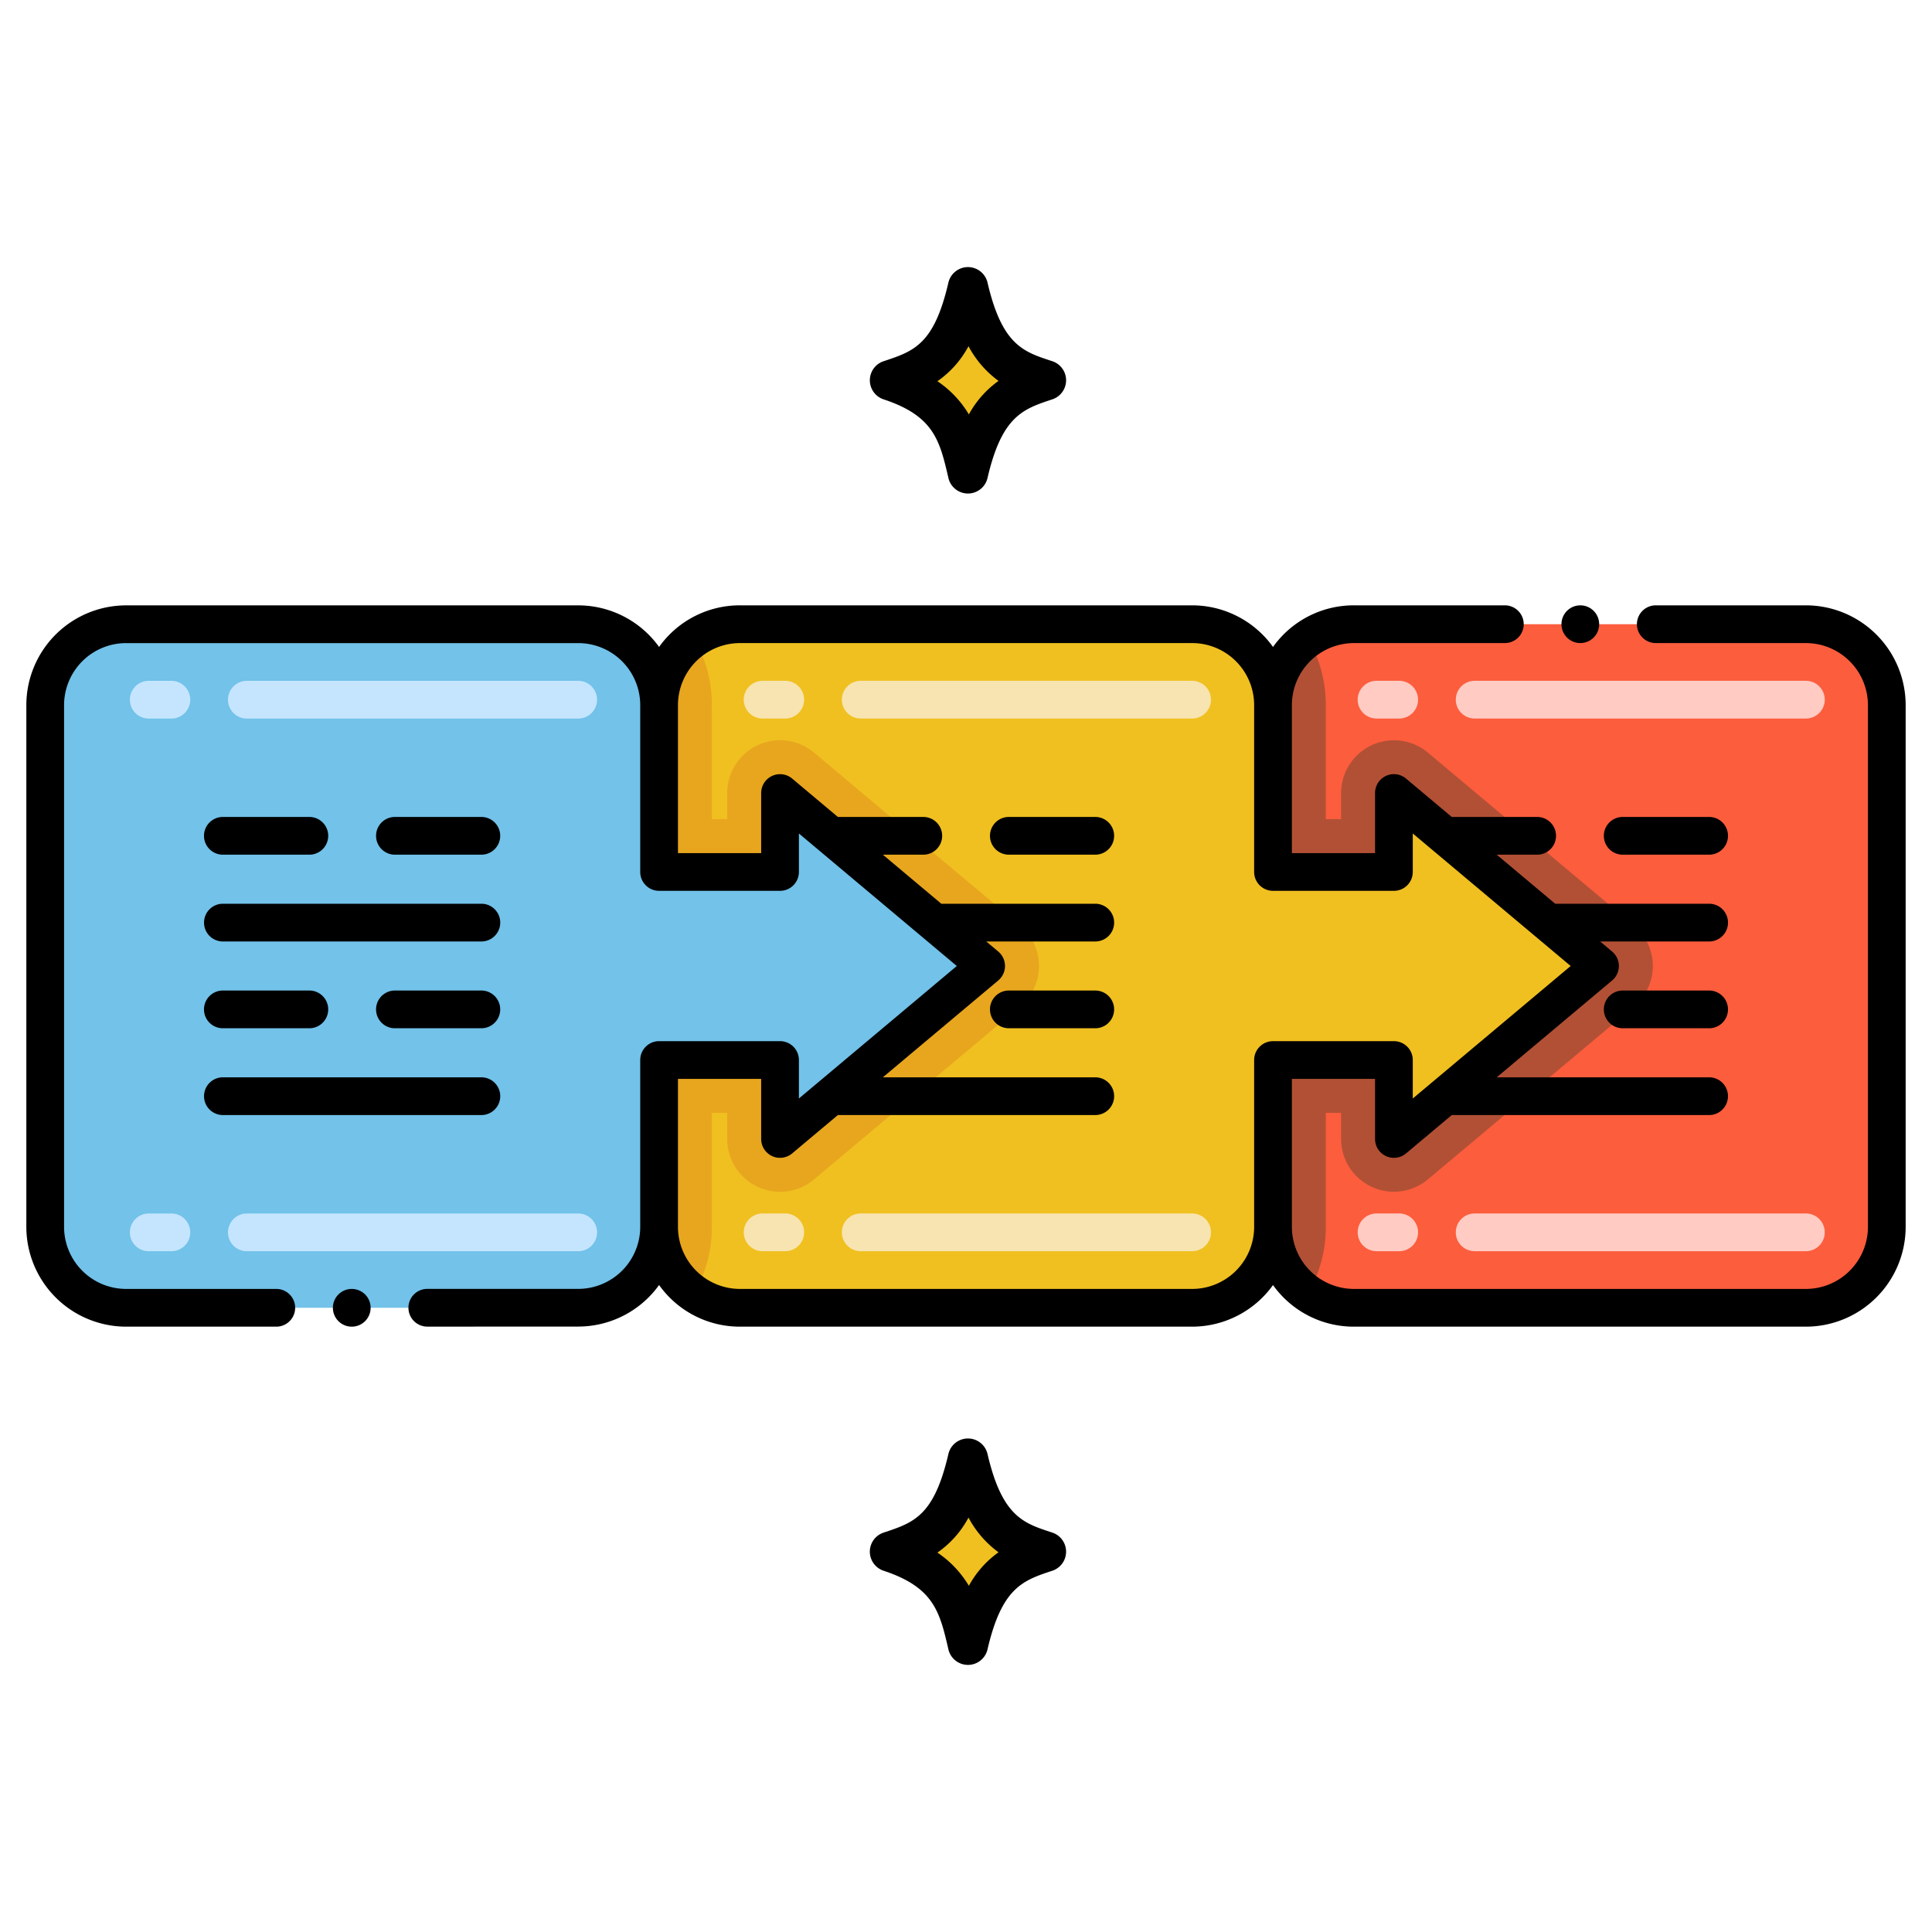 <svg xmlns="http://www.w3.org/2000/svg" viewBox="0 0 256 256"><title>86 Literature - Expanded</title><path d="M184.7,150.92V140.46H168.68v22.11a10.721,10.721,0,0,1-10.72,10.72H98.05a10.739,10.739,0,0,1-10.72-10.72V140.46h16.03v10.458L130.669,128l-27.31-22.918V115.54H87.33V93.43A10.739,10.739,0,0,1,98.05,82.71h59.91a10.721,10.721,0,0,1,10.72,10.72v22.11H184.7V105.08L212.01,128Z" fill="#f0c020"/><path d="M250.01,93.43v69.14a10.721,10.721,0,0,1-10.72,10.72H179.4a10.739,10.739,0,0,1-10.72-10.72V140.46H184.7v10.46L212.01,128,184.7,105.08v10.46H168.68V93.43A10.739,10.739,0,0,1,179.4,82.71h59.89A10.721,10.721,0,0,1,250.01,93.43Z" fill="#fc5d3d"/><path d="M135.17,133.36l-27.31,22.92a7,7,0,0,1-11.5-5.36v-3.46H94.33v15.11a17.591,17.591,0,0,1-2.36,8.82,10.7,10.7,0,0,1-4.64-8.82V140.46h16.03v10.458L130.669,128l-27.31-22.918V115.54H87.33V93.43a10.7,10.7,0,0,1,4.64-8.82,17.591,17.591,0,0,1,2.36,8.82v15.11h2.03v-3.46a7,7,0,0,1,11.5-5.36l27.31,22.92A7,7,0,0,1,135.17,133.36Z" fill="#e8a61e"/><path d="M103.359,150.918V140.46H87.334v22.108a10.719,10.719,0,0,1-10.719,10.718H16.709A10.719,10.719,0,0,1,5.99,162.568V93.432A10.719,10.719,0,0,1,16.709,82.714H76.615A10.719,10.719,0,0,1,87.334,93.432V115.54h16.024V105.082L130.669,128Z" fill="#72c2e9"/><path d="M216.51,133.36,189.2,156.28a7.005,7.005,0,0,1-11.5-5.36v-3.46h-2.02v15.11a17.591,17.591,0,0,1-2.36,8.82,10.7,10.7,0,0,1-4.64-8.82V140.46H184.7v10.46L212.01,128,184.7,105.08v10.46H168.68V93.43a10.7,10.7,0,0,1,4.64-8.82,17.591,17.591,0,0,1,2.36,8.82v15.11h2.02v-3.46a7.007,7.007,0,0,1,11.5-5.36l27.31,22.92A7,7,0,0,1,216.51,133.36Z" fill="#b25035"/><path d="M139.442,47.864c-3.729-1.228-6.642-2.022-8.591-10.421a2.662,2.662,0,0,0-5.182,0c-1.906,8.212-4.566,9.091-8.591,10.422a2.662,2.662,0,0,0,0,5.05c6.686,2.209,7.444,5.476,8.591,10.421a2.66,2.66,0,0,0,5.182,0c1.905-8.212,4.709-9.139,8.591-10.421A2.662,2.662,0,0,0,139.442,47.864Z"/><path d="M132.31,50.473a13.184,13.184,0,0,0-3.93,4.44,13.786,13.786,0,0,0-4.17-4.4,13.131,13.131,0,0,0,4.12-4.64A13.6,13.6,0,0,0,132.31,50.473Z" fill="#f0c020"/><path d="M139.442,203.078c-3.729-1.228-6.642-2.022-8.591-10.421a2.662,2.662,0,0,0-5.182,0c-1.906,8.213-4.566,9.092-8.591,10.422a2.662,2.662,0,0,0,0,5.051c6.686,2.208,7.444,5.475,8.591,10.42a2.66,2.66,0,0,0,5.182,0c1.905-8.212,4.709-9.138,8.591-10.42A2.663,2.663,0,0,0,139.442,203.078Z"/><path d="M132.31,205.687a13.184,13.184,0,0,0-3.93,4.44,13.786,13.786,0,0,0-4.17-4.4,13.131,13.131,0,0,0,4.12-4.64A13.6,13.6,0,0,0,132.31,205.687Z" fill="#f0c020"/><path d="M157.96,95.21H114.05a2.5,2.5,0,0,1,0-5h43.91a2.5,2.5,0,0,1,0,5Zm-53.91,0h-3a2.5,2.5,0,0,1,0-5h3a2.5,2.5,0,0,1,0,5Z" fill="#f7e4b0"/><path d="M239.29,95.21H195.4a2.5,2.5,0,0,1,0-5h43.89a2.5,2.5,0,0,1,0,5Zm-53.89,0h-3a2.5,2.5,0,0,1,0-5h3a2.5,2.5,0,0,1,0,5Z" fill="#ffcbc3"/><path d="M76.615,95.214H32.709a2.5,2.5,0,0,1,0-5H76.615a2.5,2.5,0,1,1,0,5Zm-53.906,0h-3a2.5,2.5,0,0,1,0-5h3a2.5,2.5,0,1,1,0,5Z" fill="#c5e5fe"/><path d="M157.96,165.79H114.05a2.5,2.5,0,1,1,0-5h43.91a2.5,2.5,0,0,1,0,5Zm-53.91,0h-3a2.5,2.5,0,1,1,0-5h3a2.5,2.5,0,0,1,0,5Z" fill="#f7e4b0"/><path d="M239.29,165.79H195.4a2.5,2.5,0,0,1,0-5h43.89a2.5,2.5,0,0,1,0,5Zm-53.89,0h-3a2.5,2.5,0,0,1,0-5h3a2.5,2.5,0,0,1,0,5Z" fill="#ffcbc3"/><path d="M76.615,165.794H32.709a2.5,2.5,0,0,1,0-5H76.615a2.5,2.5,0,0,1,0,5Zm-53.906,0h-3a2.5,2.5,0,0,1,0-5h3a2.5,2.5,0,1,1,0,5Z" fill="#c5e5fe"/><path d="M252.51,162.57V93.43a13.235,13.235,0,0,0-13.22-13.22H219.4a2.5,2.5,0,0,0,0,5h19.89a8.229,8.229,0,0,1,8.22,8.22v69.14a8.229,8.229,0,0,1-8.22,8.22H179.4a8.236,8.236,0,0,1-8.22-8.22V142.96H182.2v7.96a2.5,2.5,0,0,0,4.107,1.915l6.059-5.085h34.1a2.5,2.5,0,1,0,0-5H198.324l15.293-12.835a2.5,2.5,0,0,0,0-3.83l-1.591-1.335H226.47a2.5,2.5,0,1,0,0-5h-20.4l-7.745-6.5h5.356a2.5,2.5,0,0,0,0-5H192.366l-6.059-5.085a2.5,2.5,0,0,0-4.107,1.915v7.96H171.18V93.43a8.236,8.236,0,0,1,8.22-8.22h20a2.5,2.5,0,0,0,0-5h-20a13.128,13.128,0,0,0-10.719,5.515,13.2,13.2,0,0,0-10.72-5.515H98.05a13.133,13.133,0,0,0-10.719,5.513,13.2,13.2,0,0,0-10.716-5.509H16.709A13.234,13.234,0,0,0,3.49,93.433v69.134A13.244,13.244,0,0,0,16.71,175.79h19.9a2.5,2.5,0,0,0,0-5H16.747c-.013,0-.025,0-.038,0a8.228,8.228,0,0,1-8.219-8.219V93.433a8.228,8.228,0,0,1,8.219-8.219H76.615a8.224,8.224,0,0,1,8.219,8.254V115.54a2.5,2.5,0,0,0,2.5,2.5h16.024a2.5,2.5,0,0,0,2.5-2.5v-5.1L126.78,128l-20.922,17.558v-5.1a2.5,2.5,0,0,0-2.5-2.5H87.334a2.5,2.5,0,0,0-2.5,2.5c0,18.734,0,22.143,0,22.144a8.227,8.227,0,0,1-8.217,8.182c-.013,0-.026,0-.039,0H56.62a2.5,2.5,0,0,0,0,5c.565,0,19.5,0,20.061-.007a13.2,13.2,0,0,0,10.65-5.506A13.137,13.137,0,0,0,98.05,175.79h59.91a13.2,13.2,0,0,0,10.72-5.514,13.139,13.139,0,0,0,10.72,5.514h59.89A13.235,13.235,0,0,0,252.51,162.57Zm-94.55,8.22H98.05a8.228,8.228,0,0,1-8.216-8.223V142.96h11.024v7.959a2.5,2.5,0,0,0,4.107,1.915l6.058-5.084H145.13a2.5,2.5,0,0,0,0-5H116.982l15.294-12.835a2.5,2.5,0,0,0,0-3.83l-1.591-1.335H145.13a2.5,2.5,0,0,0,0-5h-20.4l-7.745-6.5h5.356a2.5,2.5,0,0,0,0-5H111.024l-6.058-5.084a2.5,2.5,0,0,0-4.107,1.915v7.959H89.834c0-.583,0-19.076,0-19.644A8.233,8.233,0,0,1,98.05,85.21h59.91a8.229,8.229,0,0,1,8.22,8.22v22.11a2.5,2.5,0,0,0,2.5,2.5H184.7a2.5,2.5,0,0,0,2.5-2.5v-5.1L208.121,128,187.2,145.558v-5.1a2.5,2.5,0,0,0-2.5-2.5H168.68a2.5,2.5,0,0,0-2.5,2.5v22.11A8.229,8.229,0,0,1,157.96,170.79Z"/><path d="M63.78,113.25a2.5,2.5,0,0,0,0-5H52.33a2.5,2.5,0,1,0,0,5Z"/><path d="M40.99,108.25H29.53a2.5,2.5,0,0,0,0,5H40.99a2.5,2.5,0,1,0,0-5Z"/><path d="M27.035,122.25a2.5,2.5,0,0,0,2.5,2.5h34.25a2.5,2.5,0,0,0,0-5H29.535A2.5,2.5,0,0,0,27.035,122.25Z"/><path d="M63.78,131.25H52.33a2.5,2.5,0,1,0,0,5H63.78a2.5,2.5,0,0,0,0-5Z"/><path d="M29.53,136.25H40.99a2.5,2.5,0,1,0,0-5H29.53a2.5,2.5,0,0,0,0,5Z"/><path d="M29.535,147.75h34.25a2.5,2.5,0,0,0,0-5H29.535a2.5,2.5,0,1,0,0,5Z"/><path d="M212.517,110.75a2.5,2.5,0,0,0,2.5,2.5h11.451a2.5,2.5,0,0,0,0-5H215.017A2.5,2.5,0,0,0,212.517,110.75Z"/><path d="M226.468,131.25H215.017a2.5,2.5,0,0,0,0,5h11.451a2.5,2.5,0,0,0,0-5Z"/><path d="M145.128,108.25H133.677a2.5,2.5,0,0,0,0,5h11.451a2.5,2.5,0,0,0,0-5Z"/><path d="M145.128,131.25H133.677a2.5,2.5,0,0,0,0,5h11.451a2.5,2.5,0,0,0,0-5Z"/><circle cx="209.4" cy="82.71" r="2.5"/><path d="M49.11,173.29a2.5,2.5,0,1,0-2.5,2.5A2.5,2.5,0,0,0,49.11,173.29Z"/></svg>